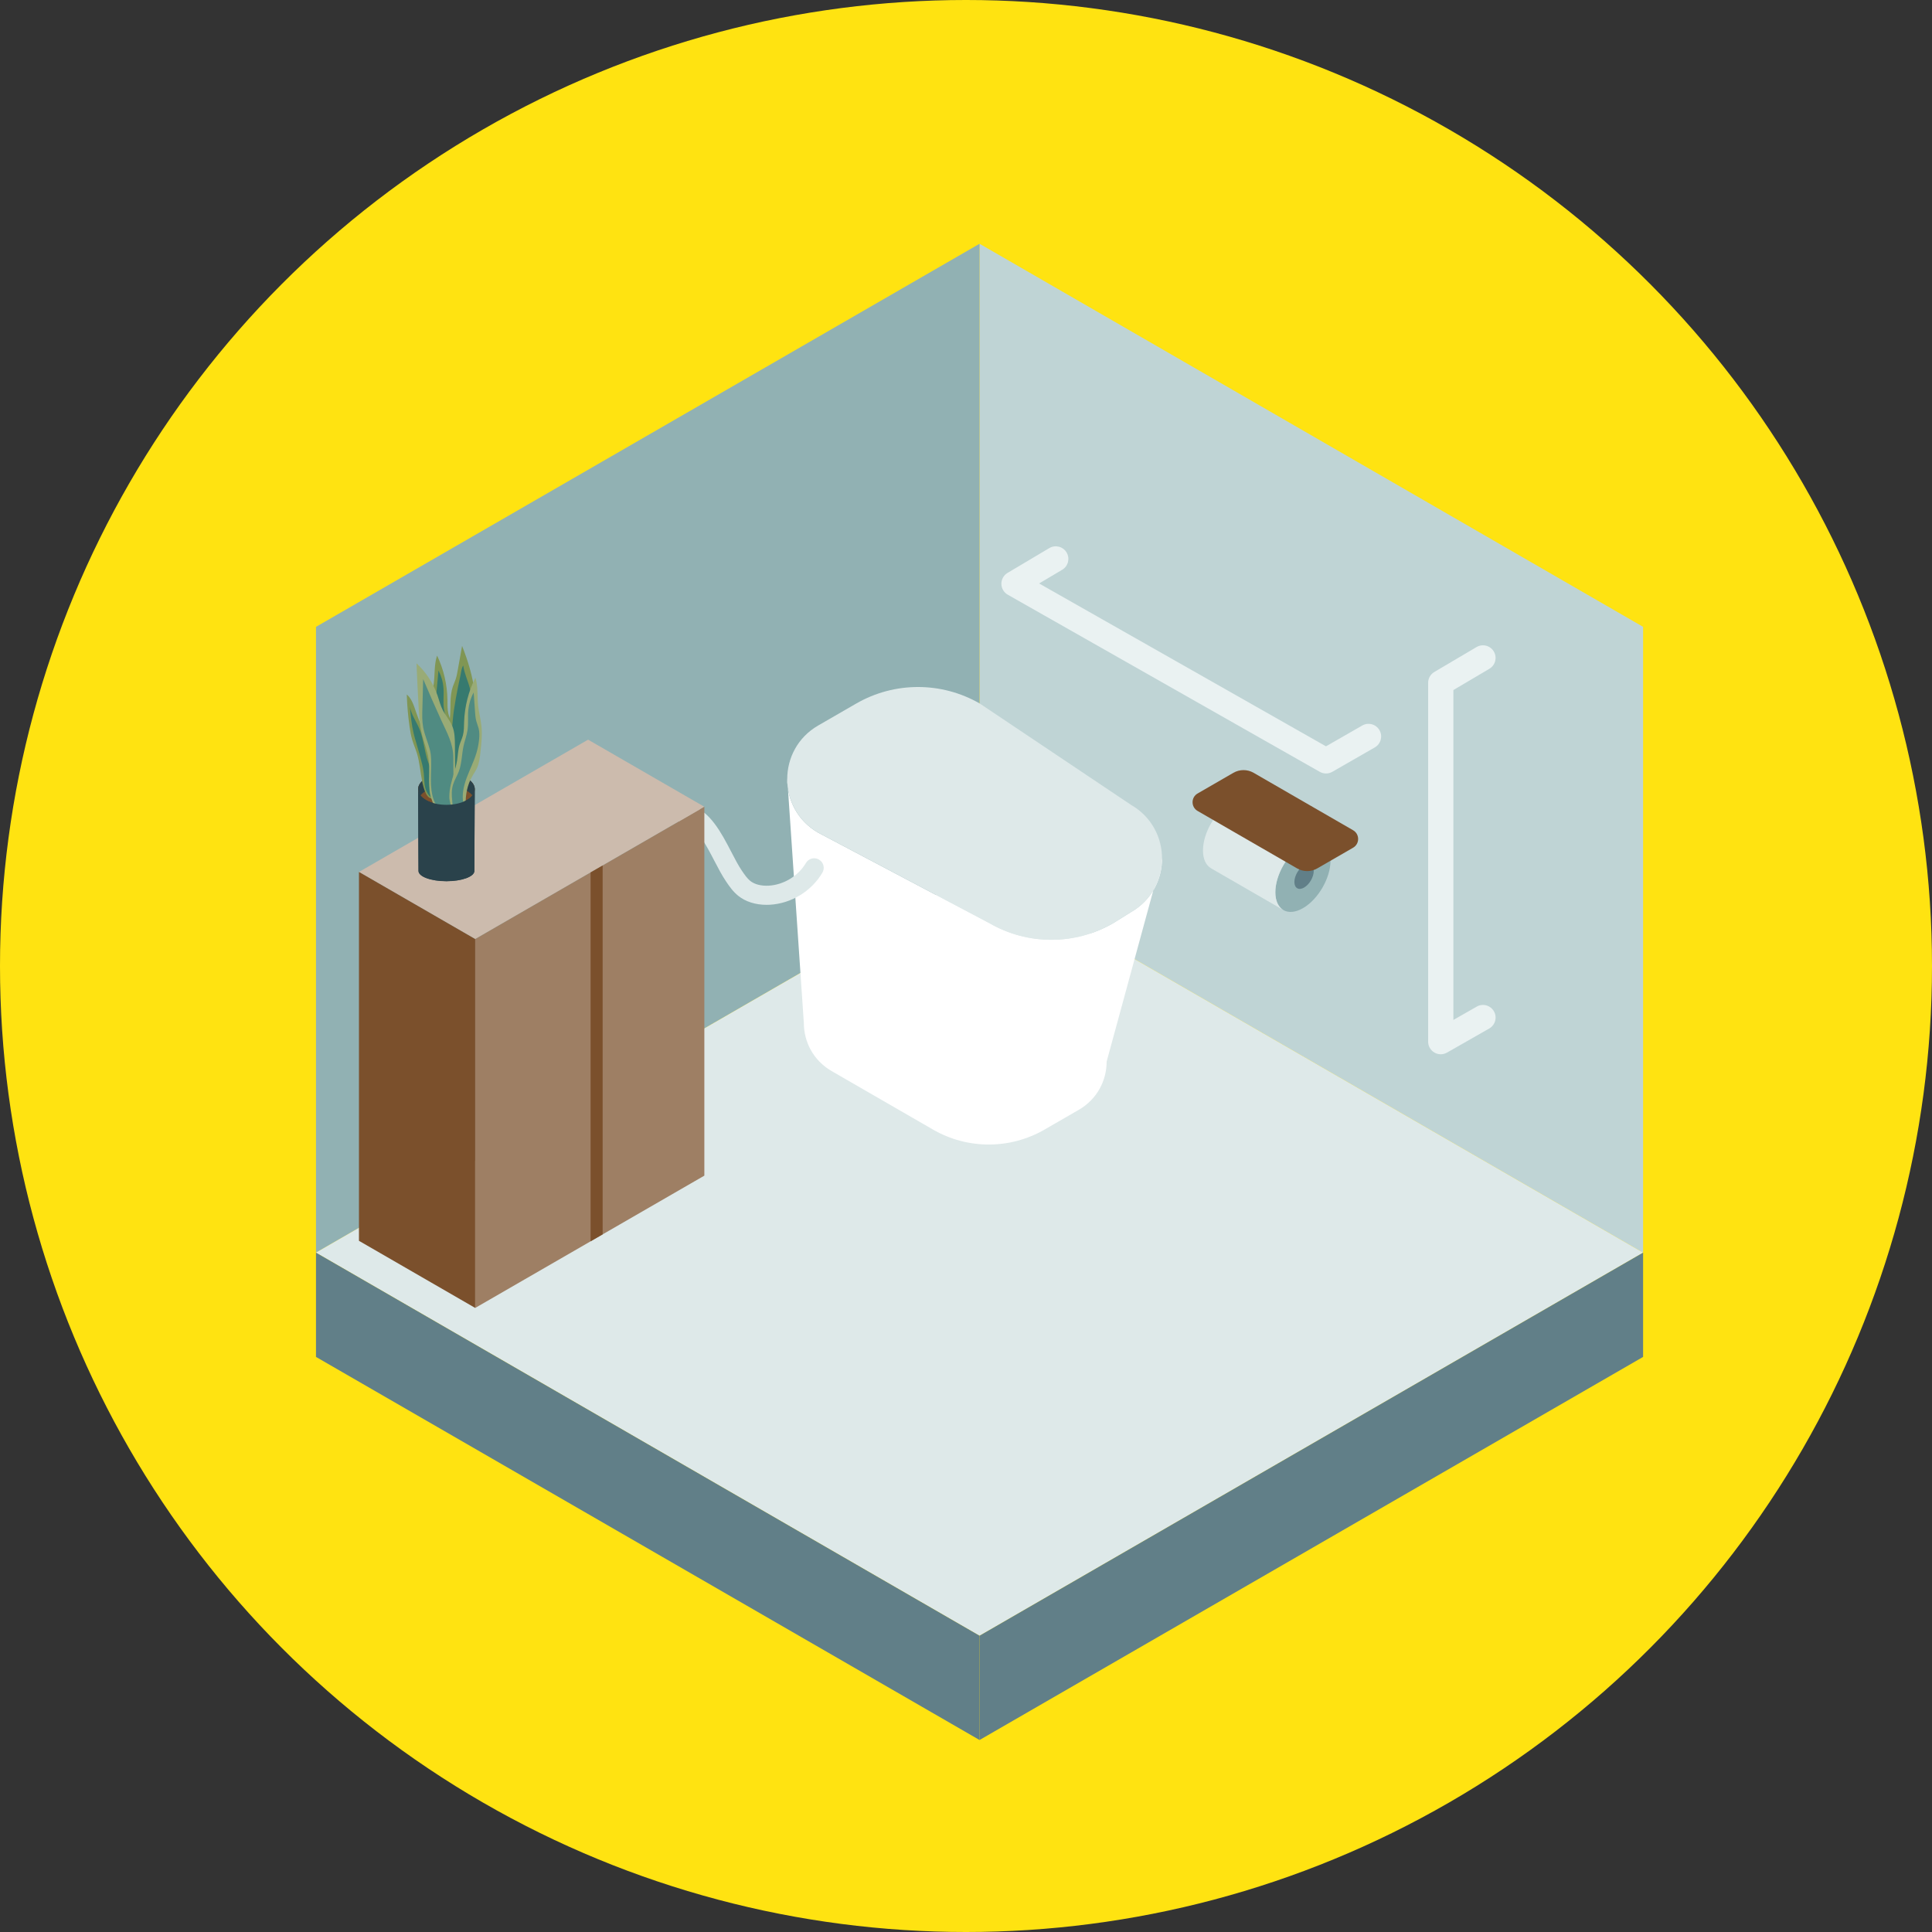 <svg width="214" height="214" viewBox="0 0 214 214" fill="none" xmlns="http://www.w3.org/2000/svg">
<rect x="0" y="0" width="214" height="214" fill="#333333" stroke="none"/>
<circle cx="107" cy="107" r="107" fill="#FFE311"/>
<mask id="mask0_8346_15322" style="mask-type:alpha" maskUnits="userSpaceOnUse" x="0" y="0" width="214" height="214">
<circle cx="107" cy="107" r="107" fill="#FF6666"/>
</mask>
<g mask="url(#mask0_8346_15322)">
<path d="M182 69.434L108.5 27V96.318L182 138.751V69.434Z" fill="#BFD4D5"/>
<path d="M35 69.434L108.5 27V96.318L35 138.751V69.434Z" fill="#91B1B3"/>
<path d="M35 138.751L108.5 181.185L182 138.751L108.5 96.318L35 138.751Z" fill="#DEE9E9"/>
<path d="M108.5 181.185L35 138.751V150.3L108.5 192.734V181.185Z" fill="#617F88"/>
<path d="M108.5 181.185L182 138.751V150.3L108.5 192.734V181.185Z" fill="#617F88"/>
<path d="M87.198 86.275C87.189 88.591 88.332 90.911 90.625 92.232L109.601 102.26C113.84 104.71 119.066 104.71 123.306 102.26L125.289 101.026C127.582 99.702 128.725 97.385 128.716 95.069L122.58 117.583C122.58 119.661 121.549 121.741 119.492 122.93L115.7 125.119C111.878 127.327 107.169 127.327 103.347 125.119L92.124 118.642C90.068 117.453 89.037 115.376 89.037 113.295L87.204 86.278L87.198 86.275Z" fill="white"/>
<path d="M84.903 100.225C83.684 100.225 82.581 99.874 81.77 99.224C81.183 98.752 80.784 98.165 80.43 97.645C79.968 96.965 79.554 96.169 79.115 95.326C78.208 93.581 77.183 91.603 75.81 91.162L72.486 90.094C71.93 89.916 71.624 89.32 71.803 88.763C71.981 88.207 72.577 87.901 73.133 88.08L76.457 89.147C78.661 89.855 79.901 92.244 80.996 94.352C81.404 95.138 81.788 95.879 82.181 96.454C82.466 96.871 82.759 97.3 83.098 97.573C83.582 97.96 84.31 98.147 85.151 98.102C86.811 98.008 88.429 97.022 89.27 95.589C89.566 95.084 90.213 94.917 90.718 95.214C91.223 95.51 91.39 96.157 91.093 96.662C89.884 98.719 87.652 100.079 85.269 100.216C85.148 100.222 85.024 100.225 84.906 100.225H84.903Z" fill="#DEE9E9"/>
<path d="M78.017 89.362L52.636 104.017L39.76 96.584L65.141 81.929L78.017 89.362Z" fill="#CCBBAD"/>
<path d="M52.637 104.017L78.018 89.362V130.221L52.637 144.875V104.017Z" fill="#9E7F64"/>
<path d="M66.753 95.867V136.725L65.416 137.497V96.638L66.753 95.867Z" fill="#7B502C"/>
<path d="M52.636 104.017L39.76 96.584V137.439L52.636 144.875V104.017Z" fill="#7B502C"/>
<path d="M49.45 85.67C47.718 85.67 46.315 86.45 46.315 87.415L46.357 96.478C46.357 97.104 47.742 97.612 49.45 97.612C51.159 97.612 52.544 97.104 52.544 96.478L52.586 87.415C52.586 86.45 51.183 85.67 49.45 85.67Z" fill="#2A424B"/>
<path d="M52.588 87.412C52.588 88.376 51.185 89.157 49.452 89.157C47.72 89.157 46.316 88.376 46.316 87.412C46.316 86.447 47.72 85.667 49.452 85.667C51.185 85.667 52.588 86.447 52.588 87.412Z" fill="#7B502C"/>
<path d="M49.449 87.055C50.738 87.055 51.844 87.488 52.328 88.108C52.495 87.896 52.588 87.66 52.588 87.415C52.588 86.45 51.185 85.67 49.452 85.67C47.72 85.67 46.316 86.45 46.316 87.415C46.316 87.663 46.41 87.896 46.577 88.108C47.06 87.491 48.164 87.055 49.455 87.055H49.449Z" fill="#2A424B"/>
<path d="M50.252 81.857C50.17 81.279 50.173 80.686 50.019 80.124C49.919 79.761 49.753 79.416 49.665 79.047C49.544 78.548 49.569 78.025 49.562 77.514C49.538 75.824 49.142 74.139 48.413 72.615C48.078 73.613 48.181 74.696 48.044 75.739C47.948 76.474 47.73 77.191 47.636 77.928C47.509 78.893 47.594 79.87 47.675 80.838C47.73 81.454 47.784 82.084 48.035 82.652C48.165 82.945 48.341 83.212 48.498 83.49C49.109 84.594 49.221 85.582 49.218 86.813C49.218 86.862 49.218 86.916 49.254 86.952C49.281 86.98 49.321 86.989 49.357 86.995C49.826 87.082 50.297 87.146 50.772 87.185C50.821 86.75 51.011 86.384 51.026 85.942C51.041 85.477 50.99 85.02 50.899 84.563C50.718 83.656 50.388 82.782 50.258 81.863L50.252 81.857Z" fill="#809654"/>
<path d="M50.627 84.478C50.485 83.989 50.213 83.544 50.038 83.063C49.705 82.144 49.75 81.134 49.557 80.172C49.442 79.604 49.242 79.053 49.167 78.479C49.067 77.723 49.182 76.955 49.121 76.196C49.07 75.524 48.879 74.865 48.568 74.266C48.504 74.971 48.438 75.675 48.374 76.377C48.341 76.731 48.308 77.088 48.208 77.429C48.129 77.698 48.008 77.956 47.936 78.228C47.827 78.636 47.827 79.068 47.86 79.489C47.903 79.997 47.993 80.502 48.133 80.995C48.396 81.929 48.825 82.806 49.142 83.722C49.46 84.639 49.663 85.631 49.448 86.577C49.412 86.737 49.372 86.937 49.499 87.046C49.569 87.109 49.672 87.118 49.766 87.125C49.944 87.137 50.37 87.252 50.515 87.131C50.664 87.01 50.67 86.438 50.694 86.26C50.776 85.667 50.797 85.056 50.627 84.475V84.478Z" fill="#367A6F"/>
<path d="M48.374 85.618C48.398 84.581 48.709 83.571 49.036 82.588C49.365 81.603 49.716 80.617 49.831 79.582C49.961 78.4 49.777 77.166 50.161 76.041C50.255 75.769 50.382 75.506 50.472 75.234C50.581 74.907 50.642 74.569 50.702 74.23C50.862 73.335 51.023 72.44 51.183 71.547C51.845 73.208 52.365 74.934 52.577 76.71C52.789 78.485 52.683 80.314 52.12 82.011C51.924 82.606 51.67 83.187 51.504 83.795C51.171 85.017 51.21 86.308 51.005 87.56C50.953 87.877 50.88 88.204 50.705 88.473C50.158 89.311 49.474 88.818 49.105 88.183C48.631 87.366 48.346 86.583 48.371 85.621L48.374 85.618Z" fill="#809654"/>
<path d="M49.085 87.233C49.085 87.055 49.085 86.882 49.067 86.731C48.931 85.634 48.837 84.575 49.296 83.529C49.396 83.302 49.517 83.087 49.605 82.858C50.122 81.53 50.071 80.018 50.285 78.621C50.412 77.78 50.56 76.945 50.727 76.111C50.812 75.694 50.899 75.279 50.99 74.865C51.056 74.562 51.126 73.936 51.313 73.719C51.425 74.59 51.819 75.358 52.036 76.198C52.429 77.726 52.066 79.377 51.87 80.901C51.649 82.619 51.196 84.297 51.044 86.024C50.984 86.698 50.969 87.379 50.911 88.053C50.887 88.319 50.851 88.603 50.666 88.794C50.4 89.069 49.78 89.108 49.487 88.857C49.057 88.488 49.088 87.817 49.091 87.233H49.085Z" fill="#367A6F"/>
<path d="M46.182 83.447C46.024 82.936 45.807 82.449 45.655 81.935C45.519 81.47 45.438 80.989 45.368 80.508C45.196 79.323 45.093 78.125 45.057 76.924C45.622 77.393 45.855 78.207 46.109 78.945C46.39 79.758 46.735 80.541 47.025 81.349C47.449 82.525 47.751 83.747 48.053 84.965C48.25 85.761 48.45 86.565 48.483 87.391C48.498 87.748 48.45 88.168 48.175 88.337C47.27 88.894 46.883 87.164 46.762 86.556C46.554 85.525 46.49 84.454 46.182 83.447Z" fill="#809654"/>
<path d="M47.11 87.282C46.974 86.752 46.995 86.19 46.938 85.643C46.877 85.047 46.723 84.469 46.566 83.895C46.42 83.372 46.272 82.852 46.121 82.331C46.015 81.972 45.906 81.615 45.819 81.249C45.586 80.275 45.495 79.271 45.404 78.27C45.556 79.171 46.115 79.912 46.46 80.744C46.947 81.917 47.001 83.263 47.44 84.46C47.784 85.401 48.368 86.257 48.462 87.267C48.501 87.666 48.419 88.464 47.96 88.389C47.53 88.319 47.216 87.699 47.11 87.282Z" fill="#367A6F"/>
<path d="M47.541 87.022C47.48 86.072 47.605 85.114 47.48 84.17C47.35 83.166 46.942 82.223 46.709 81.237C46.492 80.305 46.431 79.347 46.374 78.394C46.28 76.755 46.198 75.116 46.135 73.474C47.196 74.457 48.01 75.706 48.475 77.076C48.654 77.599 48.781 78.14 49.029 78.63C49.337 79.241 49.818 79.758 50.084 80.39C50.377 81.083 50.387 81.857 50.39 82.607C50.402 84.73 50.405 86.85 50.502 88.969C50.508 89.099 50.514 89.236 50.456 89.353C50.353 89.568 50.087 89.644 49.848 89.674C49.34 89.737 48.823 89.71 48.327 89.592C48.282 89.58 48.233 89.568 48.197 89.535C48.164 89.505 48.149 89.459 48.134 89.417C47.995 89.012 47.822 88.618 47.698 88.21C47.577 87.811 47.565 87.433 47.538 87.022H47.541Z" fill="#99AB76"/>
<path d="M47.793 87.505C47.608 86.063 47.917 84.336 47.644 83.172C47.436 82.289 47.037 81.454 46.873 80.562C46.746 79.87 46.764 79.159 46.786 78.457C46.816 77.378 46.846 76.298 46.873 75.219C47.517 76.746 48.186 78.267 48.875 79.776C49.513 81.176 50.203 82.346 50.212 83.916C50.218 84.953 50.224 85.99 50.23 87.025C50.233 87.56 50.336 88.095 50.342 88.633C50.345 88.881 50.354 89.166 50.266 89.404C50.142 89.74 49.773 89.731 49.462 89.716C49.15 89.701 48.839 89.686 48.527 89.671C48.455 89.262 48.171 88.984 48.035 88.597C47.913 88.246 47.838 87.877 47.79 87.508L47.793 87.505Z" fill="#508B82"/>
<path d="M50.627 84.255C50.721 83.68 50.73 83.087 50.896 82.528C51.005 82.165 51.177 81.823 51.274 81.46C51.404 80.964 51.392 80.441 51.41 79.927C51.471 78.237 51.9 76.561 52.659 75.052C52.973 76.056 52.846 77.139 52.961 78.182C53.043 78.92 53.246 79.64 53.324 80.381C53.43 81.346 53.324 82.322 53.221 83.287C53.155 83.904 53.085 84.53 52.825 85.092C52.689 85.383 52.508 85.646 52.347 85.921C51.715 87.013 51.582 87.998 51.558 89.226C51.558 89.275 51.555 89.329 51.519 89.365C51.492 89.392 51.452 89.399 51.416 89.405C50.947 89.483 50.472 89.538 49.998 89.565C49.958 89.129 49.777 88.76 49.771 88.316C49.765 87.85 49.825 87.394 49.928 86.94C50.131 86.036 50.475 85.168 50.627 84.255Z" fill="#99AB76"/>
<path d="M50.197 86.867C50.351 86.38 50.632 85.942 50.814 85.464C51.165 84.551 51.141 83.541 51.355 82.585C51.482 82.02 51.694 81.472 51.782 80.901C51.897 80.148 51.8 79.377 51.875 78.621C51.942 77.949 52.145 77.293 52.468 76.704C52.516 77.408 52.568 78.113 52.616 78.82C52.64 79.174 52.668 79.534 52.758 79.876C52.831 80.148 52.946 80.408 53.015 80.68C53.118 81.091 53.106 81.521 53.064 81.944C53.012 82.452 52.91 82.954 52.761 83.444C52.48 84.373 52.03 85.24 51.694 86.151C51.358 87.061 51.134 88.05 51.328 88.999C51.361 89.163 51.395 89.359 51.267 89.468C51.195 89.529 51.092 89.535 50.998 89.541C50.82 89.55 50.391 89.656 50.248 89.532C50.103 89.408 50.109 88.836 50.088 88.658C50.019 88.062 50.01 87.451 50.191 86.876L50.197 86.867Z" fill="#508B82"/>
<path d="M49.449 89.148C47.722 89.148 46.322 88.374 46.312 87.415L46.355 96.466C46.355 97.092 47.74 97.6 49.449 97.6C51.157 97.6 52.542 97.092 52.542 96.466L52.584 87.415C52.575 88.374 51.175 89.148 49.449 89.148Z" fill="#2A424B"/>
<path d="M159.589 116.776C159.828 116.776 160.066 116.715 160.281 116.591L164.956 113.924C165.628 113.54 165.861 112.687 165.476 112.019C165.092 111.347 164.24 111.115 163.571 111.499L160.986 112.974V76.435L164.971 74.079C165.637 73.686 165.858 72.83 165.464 72.165C165.071 71.499 164.215 71.282 163.55 71.672L158.875 74.433C158.449 74.684 158.188 75.14 158.188 75.636V115.379C158.188 115.878 158.455 116.337 158.884 116.588C159.102 116.715 159.344 116.776 159.586 116.776H159.589Z" fill="#EAF2F2"/>
<path d="M111.1 63.969C111.218 63.76 111.391 63.585 111.602 63.458L116.229 60.709C116.891 60.316 117.75 60.534 118.143 61.196C118.537 61.858 118.319 62.717 117.657 63.11L115.098 64.628L146.875 82.667L150.891 80.362C151.559 79.978 152.415 80.208 152.799 80.88C153.183 81.548 152.95 82.404 152.282 82.788L147.574 85.491C147.144 85.736 146.618 85.739 146.189 85.494L111.627 65.874C111.194 65.629 110.925 65.17 110.919 64.674C110.919 64.423 110.982 64.181 111.1 63.969Z" fill="#EAF2F2"/>
<path d="M144.311 93.566C142.624 94.54 141.26 96.905 141.263 98.843C141.269 100.785 142.642 101.565 144.329 100.591C146.017 99.617 147.38 97.252 147.377 95.314C147.371 93.373 145.998 92.592 144.311 93.566Z" fill="#91B1B3"/>
<path d="M134.144 96.179L142.161 100.806C141.611 100.488 141.269 99.808 141.266 98.843C141.26 96.901 142.624 94.54 144.314 93.566C145.161 93.076 145.926 93.031 146.482 93.348L138.466 88.718C137.909 88.401 137.144 88.446 136.297 88.936C134.61 89.91 133.246 92.275 133.249 94.213C133.249 95.178 133.594 95.858 134.144 96.176V96.179Z" fill="#DEE9E9"/>
<path d="M144.444 95.846C143.851 96.188 143.373 97.016 143.373 97.697C143.373 98.377 143.857 98.652 144.45 98.311C145.042 97.969 145.52 97.14 145.52 96.46C145.52 95.779 145.036 95.504 144.444 95.846Z" fill="#617F88"/>
<path d="M145.91 96.188L149.875 93.899C150.622 93.469 150.622 92.393 149.875 91.96L138.858 85.6C138.166 85.201 137.313 85.201 136.62 85.6L132.656 87.89C131.909 88.319 131.909 89.396 132.656 89.828L143.673 96.188C144.365 96.587 145.218 96.587 145.91 96.188Z" fill="#7B502C"/>
<path d="M109.601 102.26L90.625 92.232C86.056 89.595 86.056 83 90.625 80.363L94.832 77.934C99.072 75.485 104.297 75.485 108.537 77.934L125.287 89.157C129.857 91.794 129.857 98.389 125.287 101.026L123.303 102.26C119.064 104.71 113.838 104.71 109.598 102.26H109.601Z" fill="#DEE9E9"/>
</g>
</svg>
